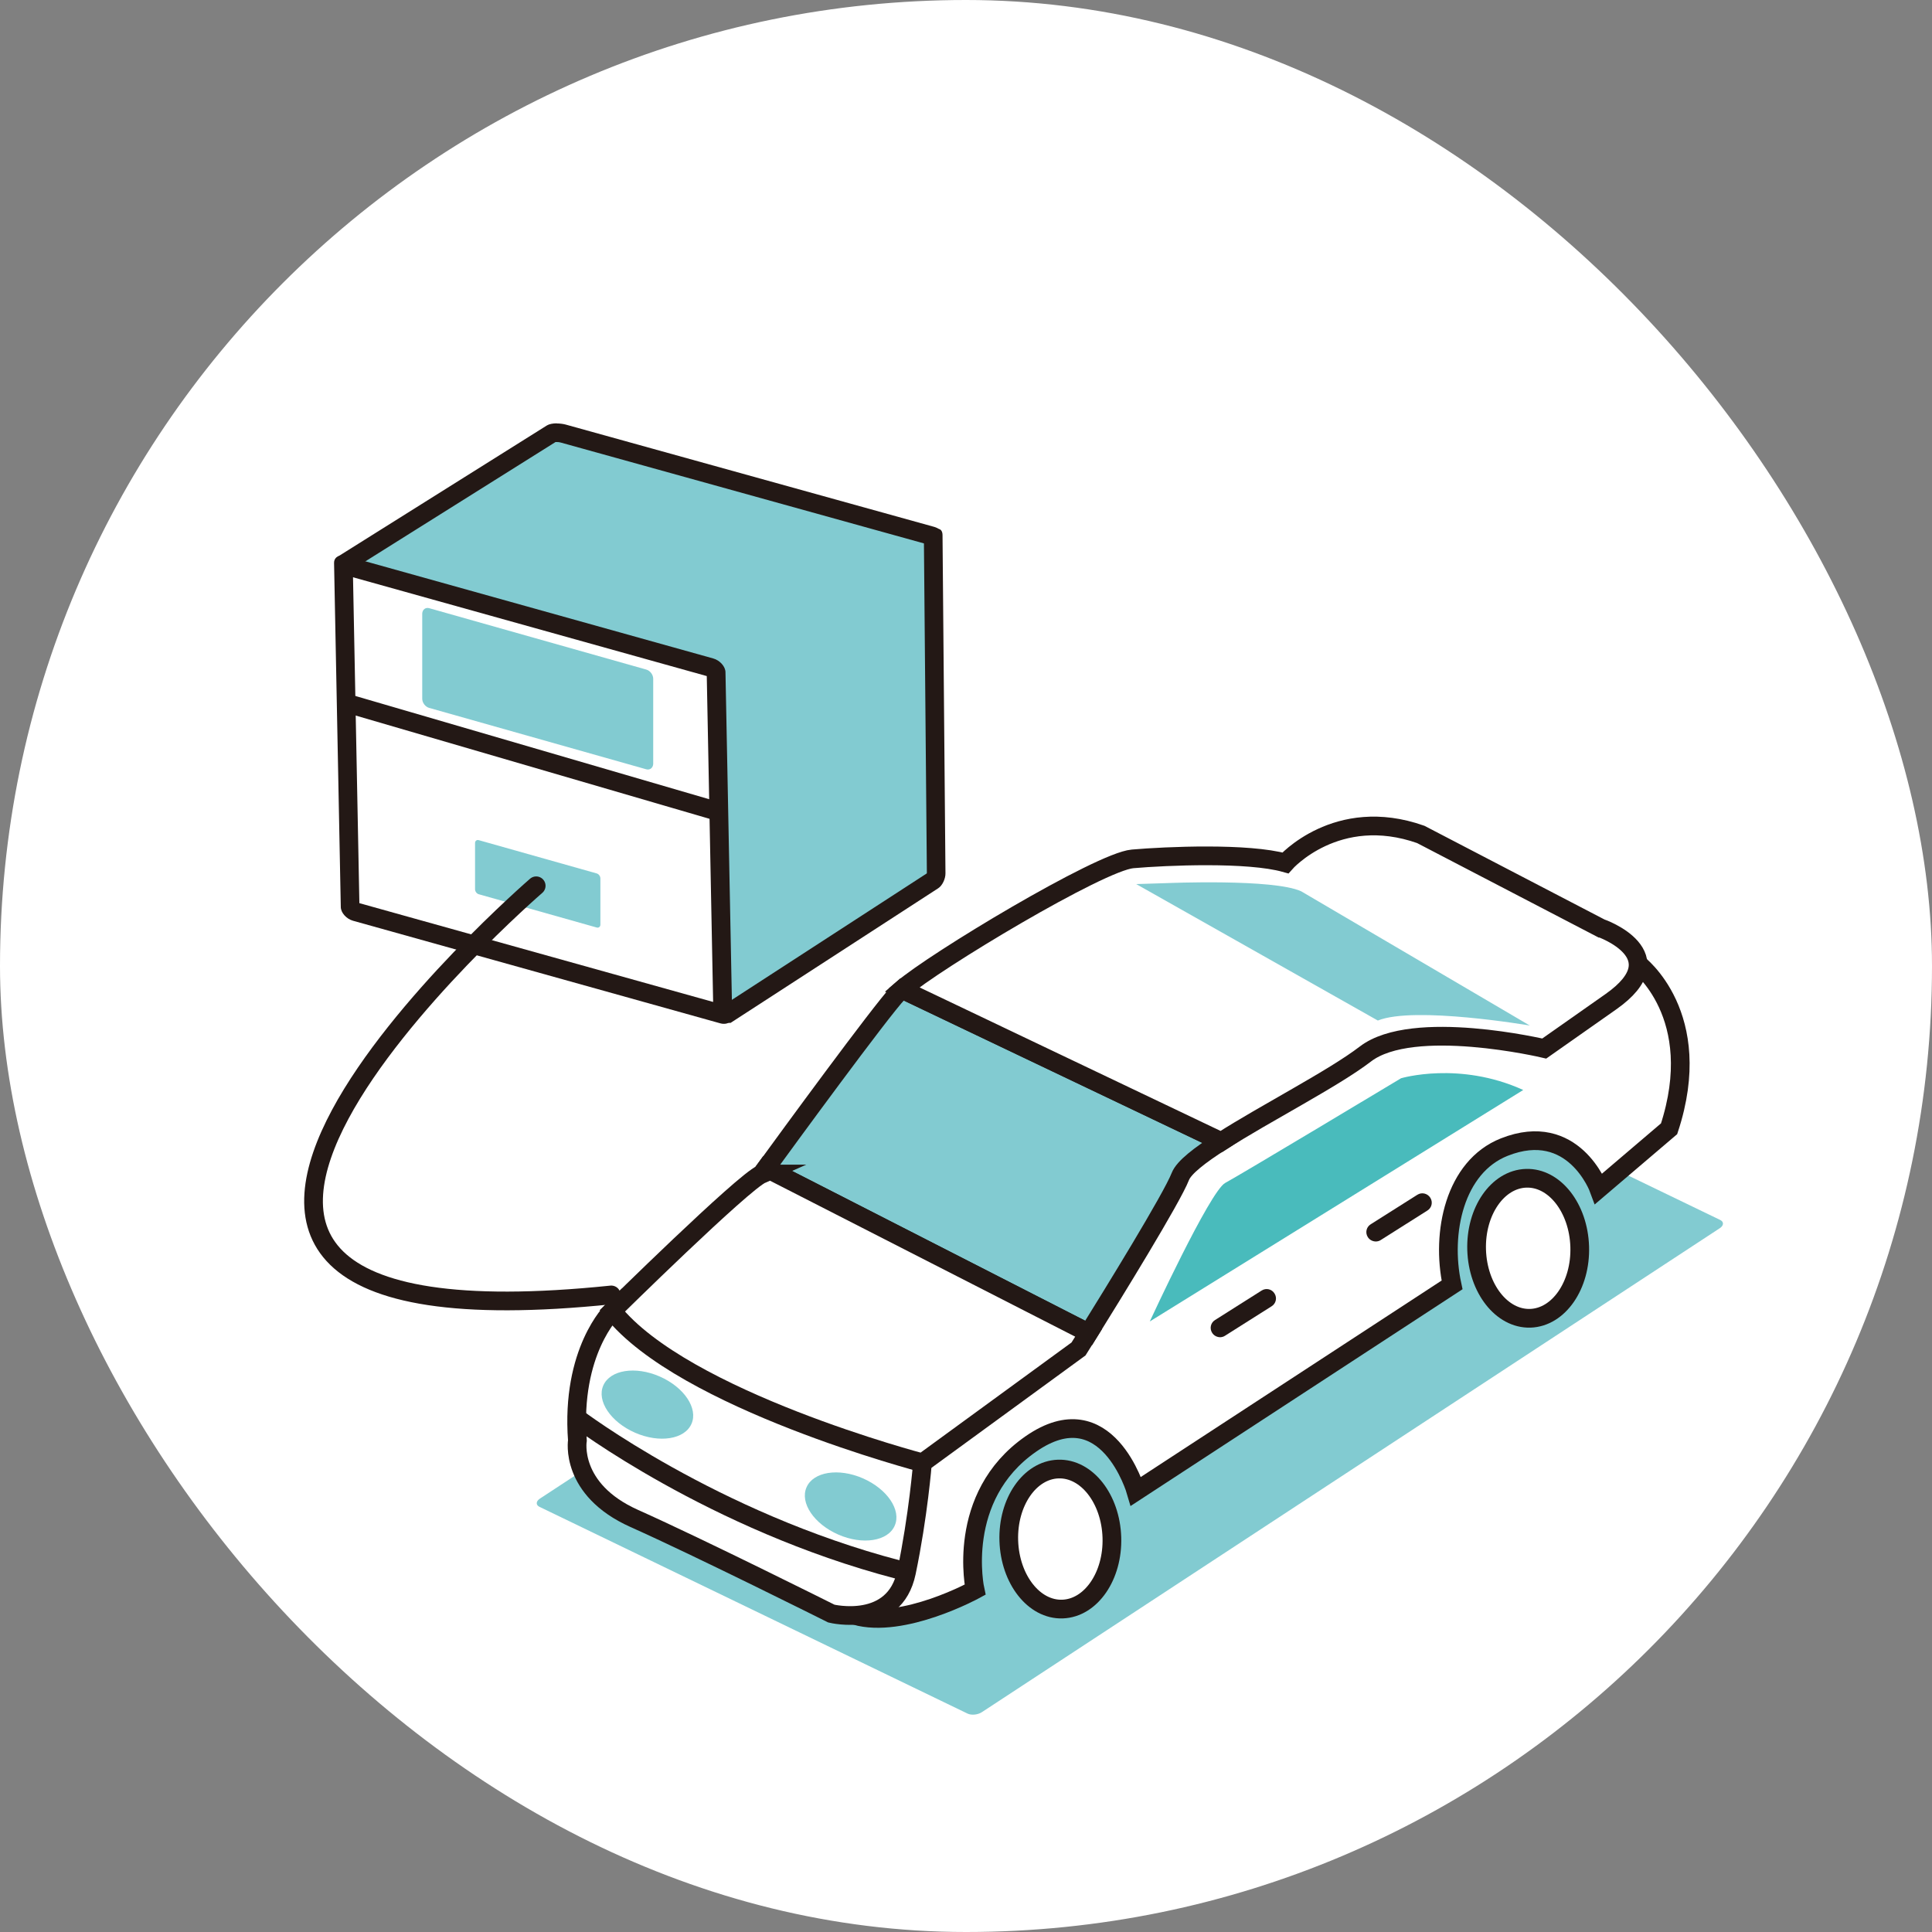 <?xml version="1.0" encoding="UTF-8"?><svg id="_レイヤー_2" xmlns="http://www.w3.org/2000/svg" viewBox="0 0 158 158"><rect x="0" y="0" width="158" height="158" fill="#808080" stroke="none"/><defs><style>.cls-1,.cls-2,.cls-3,.cls-4{stroke-miterlimit:10;}.cls-1,.cls-2,.cls-3,.cls-4,.cls-5{stroke:#231815;stroke-width:1.53px;}.cls-1,.cls-2,.cls-5{fill:none;}.cls-6,.cls-3{fill:#fff;}.cls-7{fill:#231815;}.cls-8{fill:#49bbbc;}.cls-9,.cls-4{fill:#82cbd1;}.cls-2,.cls-5{stroke-linecap:round;}.cls-5{stroke-linejoin:round;}</style></defs><g id="_レイヤー_1-2"><rect class="cls-6" x="0" y="0" width="158" height="158" rx="79" ry="79"/><path class="cls-9" d="m80.3,140.02l60.35-39.58c.33-.22.34-.52.03-.67l-35.01-16.91c-.31-.15-.84-.1-1.17.12l-60.35,39.58c-.33.22-.34.52-.03.67l35.01,16.91c.31.15.84.1,1.17-.12Z"/><path class="cls-9" d="m59.53,82.89c-.32-.02-.54-.11-.63-.17l-.53-26.33q0-.35,0-1.07c0-.4-.31-.73-.7-.76-.02,0-29.46-8.04-29.46-8.04,0-.15.01-.36.06-.49l16.87-10.58s.16-.05.4-.05c.18,0,.37.02.52.07l30.15,8.38s.09.03.11.04l.24,27.55c0,.24-.16.52-.24.58l-16.79,10.89Z"/><path class="cls-7" d="m45.53,36.15c.11,0,.23.01.32.04l29.71,8.25.24,26.95s0,.02-.01.04l-16.14,10.47-.52-25.51q0-.36,0-1.07c0-.77-.57-1.41-1.31-1.52h0s-28.23-7.71-28.23-7.71l15.84-9.94s.06,0,.11,0m0-1.53c-.33,0-.63.06-.81.17l-16.99,10.66c-.3.19-.49,1.58.05,1.73l29.62,8.09c.19.05-.01.03.19.04q0,.72,0,1.09l.53,26.45c0,.44.71.8,1.51.8.04,0,.07,0,.11,0l16.98-11.01c.33-.21.6-.77.59-1.23l-.24-27.64c0-.3-.12-.47-.29-.51-.1-.06-.22-.12-.38-.17l-30.15-8.37c-.23-.06-.48-.09-.73-.09h0Z"/><path class="cls-6" d="m29.07,74.56c-.26-.07-.44-.32-.44-.41l-.55-27.96,30.03,8.39c.26.07.44.32.44.41l.55,27.96-30.03-8.39Z"/><path class="cls-7" d="m28.87,47.21l28.93,8.08.52,26.65-28.93-8.08-.52-26.65m-.88-1.79c-.39,0-.68.24-.67.62l.55,28.13c0,.47.46.98,1,1.13l30.04,8.39c.1.03.2.04.3.04.39,0,.68-.24.67-.62l-.55-28.13c0-.47-.46-.98-1-1.13l-30.04-8.39c-.1-.03-.2-.04-.3-.04h0Z"/><line class="cls-5" x1="28.4" y1="57.52" x2="58.69" y2="66.36"/><path class="cls-9" d="m52.84,62.91l-17.75-5.02c-.31-.09-.56-.42-.56-.75v-6.97c.02-.32.27-.52.58-.43l17.75,5.02c.31.09.56.42.56.75v6.97c-.02.32-.27.52-.58.43Z"/><path class="cls-9" d="m48.79,75.85l-9.64-2.72c-.17-.05-.3-.23-.3-.41v-3.78c0-.18.15-.28.31-.23l9.64,2.72c.17.05.3.23.3.41v3.78c0,.18-.15.28-.31.23Z"/><path class="cls-3" d="m133.95,78.82s5.61,4.19,2.55,13.49l-5.75,4.9s-2.07-5.64-7.73-3.4c-4.06,1.61-5.19,7-4.27,11.27l-25.85,16.88s-2.37-8.2-8.6-3.87c-6.23,4.33-4.56,11.92-4.56,11.92,0,0-5.89,3.23-9.8,2.11l3.91-17.52,24.97-31.33,35.13-4.44Z"/><path class="cls-3" d="m50.07,107.21s-3.4,3.29-2.85,10.59c0,0-.67,4,4.65,6.38,5.33,2.38,16.12,7.78,16.12,7.78,0,0,5.17,1.27,6.14-3.37s1.31-8.95,1.31-8.95c0,0-17.85-5.81-25.37-12.42Z"/><path class="cls-3" d="m90.93,125.73c.1,3.16-1.71,5.78-4.04,5.86s-4.29-2.43-4.39-5.59c-.1-3.16,1.71-5.78,4.04-5.86s4.29,2.43,4.39,5.59Z"/><path class="cls-3" d="m129.19,101.95c.1,3.16-1.71,5.78-4.04,5.86-2.33.07-4.29-2.43-4.39-5.59s1.71-5.78,4.04-5.86,4.29,2.43,4.39,5.59Z"/><path class="cls-8" d="m124.57,89.14l-30.54,18.93s4.92-10.66,6.17-11.33,14.38-8.56,14.38-8.56c0,0,4.76-1.42,9.99.96Z"/><path class="cls-4" d="m73.46,81.18c-1.5,1.6-9.1,12-10.81,14.35l26.38,13.48c1.95-3.14,6.8-11,7.5-12.8.29-.74,1.59-1.74,3.34-2.86l-26.11-12.45c-.12.1-.22.2-.3.27Z"/><path class="cls-3" d="m62.3,96.01c-1.57.69-12.23,11.2-12.23,11.2,5.8,7.3,25.37,12.42,25.37,12.42l12.76-9.31s.31-.5.82-1.31l-26.38-13.48c-.22.3-.35.48-.35.48Z"/><path class="cls-3" d="m130.91,75.9l-14.72-7.66c-6.88-2.43-11.07,2.33-11.07,2.33-3.05-.86-9.73-.57-12.5-.33-2.66.23-16.22,8.38-18.86,10.67l26.11,12.45c3.62-2.32,9.17-5.15,11.79-7.16,3.89-2.99,14.63-.45,14.63-.45l5.45-3.83c5.45-3.83-.82-6.02-.82-6.02Z"/><path class="cls-9" d="m95.46,72.22s8.68-.37,10.95.67l18.7,10.98s-9.44-1.62-12.43-.41l-19.76-11.16,2.54-.08Z"/><path class="cls-9" d="m56.55,116.44c-.55,1.27-2.62,1.6-4.61.73-1.99-.87-3.16-2.6-2.6-3.87s2.62-1.6,4.61-.73c1.99.87,3.16,2.6,2.6,3.87Z"/><path class="cls-9" d="m73.17,124.77c-.55,1.27-2.62,1.6-4.61.73-1.99-.87-3.16-2.6-2.6-3.87.55-1.27,2.62-1.6,4.61-.73,1.99.87,3.16,2.6,2.6,3.87Z"/><path class="cls-1" d="m47.16,115.95s11.14,8.45,26.28,12.41"/><path class="cls-7" d="m99.8,109.36c-.26,0-.52-.12-.67-.36-.23-.36-.12-.83.24-1.05l3.81-2.41c.36-.23.83-.12,1.05.24.23.36.12.83-.24,1.05l-3.81,2.41c-.12.08-.25.11-.38.12Z"/><path class="cls-7" d="m112.53,101.53c-.26,0-.52-.12-.67-.36-.23-.36-.12-.83.24-1.05l3.81-2.41c.36-.23.83-.12,1.06.24.23.36.12.83-.24,1.05l-3.81,2.41c-.12.08-.25.11-.38.12Z"/><path class="cls-2" d="m43.85,72.44S-.95,111.17,49.99,105.9"/></g></svg>